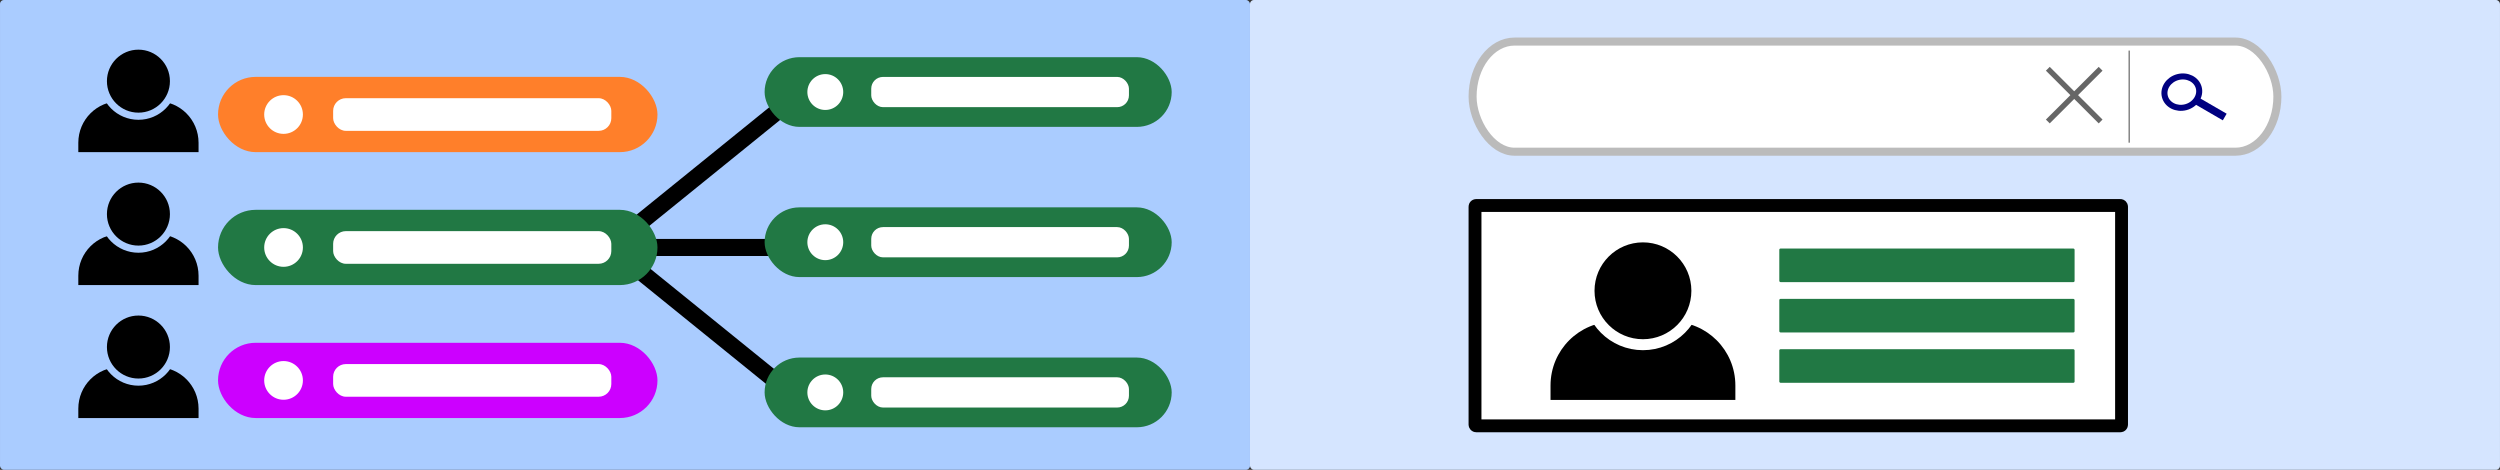 <?xml version="1.0" encoding="UTF-8" standalone="no"?>
<svg
   xmlns:dc="http://purl.org/dc/elements/1.1/"
   xmlns:cc="http://creativecommons.org/ns#"
   xmlns:rdf="http://www.w3.org/1999/02/22-rdf-syntax-ns#"
   xmlns:svg="http://www.w3.org/2000/svg"
   xmlns="http://www.w3.org/2000/svg"
   xmlns:sodipodi="http://sodipodi.sourceforge.net/DTD/sodipodi-0.dtd"
   xmlns:inkscape="http://www.inkscape.org/namespaces/inkscape"
   width="745"
   height="140"
   viewBox="0 0 197.115 37.042"
   version="1.1"
   id="svg4921"
   inkscape:version="1.0.2 (e86c870879, 2021-01-15, custom)"
   sodipodi:docname="structured_data_serps_3.svg">
  <rect x="0" y="0" width="197.115" height="37.042" fill="#333333" stroke="none"/>
  <defs
     id="defs4915" />
  <sodipodi:namedview
     id="base"
     pagecolor="#ffffff"
     bordercolor="#666666"
     borderopacity="1.0"
     inkscape:pageopacity="0.0"
     inkscape:pageshadow="2"
     inkscape:zoom="1"
     inkscape:cx="392.52336"
     inkscape:cy="77.515154"
     inkscape:document-units="mm"
     inkscape:current-layer="layer1"
     inkscape:document-rotation="0"
     showgrid="false"
     units="px"
     inkscape:window-width="1920"
     inkscape:window-height="1017"
     inkscape:window-x="-8"
     inkscape:window-y="-8"
     inkscape:window-maximized="1"
     showguides="false" />
  <g
     inkscape:label="Ebene 1"
     inkscape:groupmode="layer"
     id="layer1">
    <g
       id="g2457"
       transform="translate(3.0607558e-6,-10.583)">
      <rect
         style="fill:#aaccff;stroke-width:0.614;stroke-linecap:round"
         id="rect5585"
         width="98.557"
         height="37.042"
         x="-4.5585674e-07"
         y="10.583"
         ry="0.313" />
    </g>
    <rect
       style="fill:#ff7f2a;stroke:none;stroke-width:0.907;stroke-linecap:round;paint-order:fill markers stroke"
       id="rect980"
       width="34.648"
       height="5.934"
       x="17.191"
       y="6.062"
       ry="2.967" />
    <circle
       style="fill:#ffffff;stroke:none;stroke-width:1.278;stroke-linecap:round;paint-order:fill markers stroke"
       id="path988"
       cx="22.356"
       cy="9.029"
       r="1.526" />
    <rect
       style="fill:#ffffff;stroke:none;stroke-width:1.278;stroke-linecap:round;paint-order:fill markers stroke"
       id="rect990"
       width="21.934"
       height="2.575"
       x="26.266"
       y="7.742"
       ry="1.001" />
    <rect
       style="fill:#000000;fill-opacity:1;stroke:none;stroke-width:0.639;stroke-linecap:round;paint-order:fill markers stroke"
       id="rect1135"
       width="14.768"
       height="1.349"
       x="48.838"
       y="18.837"
       ry="0.151"
       inkscape:transform-center-x="-8.0928787" />
    <rect
       style="fill:#000000;fill-opacity:1;stroke:none;stroke-width:0.622;stroke-linecap:round;paint-order:fill markers stroke"
       id="rect1141"
       width="14.348"
       height="1.317"
       x="52.721"
       y="14.48"
       ry="0.148"
       inkscape:transform-center-x="-6.1113754"
       transform="matrix(0.777,0.629,0.613,-0.79,0,0)"
       inkscape:transform-center-y="4.947348" />
    <rect
       style="fill:#000000;fill-opacity:1;stroke:none;stroke-width:0.622;stroke-linecap:round;paint-order:fill markers stroke"
       id="rect1241"
       width="14.348"
       height="1.317"
       x="28.83"
       y="44.749"
       ry="0.148"
       inkscape:transform-center-x="-6.1113753"
       transform="matrix(0.777,-0.629,0.613,0.79,0,0)"
       inkscape:transform-center-y="-4.9473485" />
    <rect
       style="fill:#217844;fill-opacity:1;stroke:none;stroke-width:0.907;stroke-linecap:round;paint-order:fill markers stroke"
       id="rect1002"
       width="34.648"
       height="5.934"
       x="17.191"
       y="16.544"
       ry="2.967" />
    <circle
       style="fill:#ffffff;stroke:none;stroke-width:1.278;stroke-linecap:round;paint-order:fill markers stroke"
       id="circle1004"
       cx="22.356"
       cy="19.512"
       r="1.526" />
    <rect
       style="fill:#ffffff;stroke:none;stroke-width:1.278;stroke-linecap:round;paint-order:fill markers stroke"
       id="rect1006"
       width="21.934"
       height="2.575"
       x="26.266"
       y="18.224"
       ry="1.001" />
    <rect
       style="fill:#cc00ff;fill-opacity:1;stroke:none;stroke-width:0.907;stroke-linecap:round;paint-order:fill markers stroke"
       id="rect1012"
       width="34.648"
       height="5.934"
       x="17.191"
       y="27.027"
       ry="2.967" />
    <circle
       style="fill:#ffffff;stroke:none;stroke-width:1.278;stroke-linecap:round;paint-order:fill markers stroke"
       id="circle1014"
       cx="22.356"
       cy="29.994"
       r="1.526" />
    <rect
       style="fill:#ffffff;stroke:none;stroke-width:1.278;stroke-linecap:round;paint-order:fill markers stroke"
       id="rect1016"
       width="21.934"
       height="2.575"
       x="26.266"
       y="28.706"
       ry="1.001" />
    <rect
       style="fill:#217844;fill-opacity:1;stroke:none;stroke-width:0.84;stroke-linecap:round;paint-order:fill markers stroke"
       id="rect1074"
       width="32.097"
       height="5.497"
       x="60.286"
       y="16.35"
       ry="2.749" />
    <circle
       style="fill:#ffffff;stroke:none;stroke-width:1.184;stroke-linecap:round;paint-order:fill markers stroke"
       id="circle1076"
       cx="65.071"
       cy="19.098"
       r="1.414" />
    <rect
       style="fill:#ffffff;stroke:none;stroke-width:1.184;stroke-linecap:round;paint-order:fill markers stroke"
       id="rect1078"
       width="20.32"
       height="2.385"
       x="68.693"
       y="17.906"
       ry="0.928" />
    <rect
       style="fill:#217844;fill-opacity:1;stroke:none;stroke-width:0.84;stroke-linecap:round;paint-order:fill markers stroke"
       id="rect1091"
       width="32.097"
       height="5.497"
       x="60.286"
       y="4.508"
       ry="2.749" />
    <circle
       style="fill:#ffffff;stroke:none;stroke-width:1.184;stroke-linecap:round;paint-order:fill markers stroke"
       id="circle1093"
       cx="65.071"
       cy="7.256"
       r="1.414" />
    <rect
       style="fill:#ffffff;stroke:none;stroke-width:1.184;stroke-linecap:round;paint-order:fill markers stroke"
       id="rect1095"
       width="20.32"
       height="2.385"
       x="68.693"
       y="6.064"
       ry="0.928" />
    <rect
       style="fill:#217844;fill-opacity:1;stroke:none;stroke-width:0.84;stroke-linecap:round;paint-order:fill markers stroke"
       id="rect1103"
       width="32.097"
       height="5.497"
       x="60.286"
       y="28.192"
       ry="2.749" />
    <circle
       style="fill:#ffffff;stroke:none;stroke-width:1.184;stroke-linecap:round;paint-order:fill markers stroke"
       id="circle1105"
       cx="65.071"
       cy="30.941"
       r="1.414" />
    <rect
       style="fill:#ffffff;stroke:none;stroke-width:1.184;stroke-linecap:round;paint-order:fill markers stroke"
       id="rect1107"
       width="20.32"
       height="2.385"
       x="68.693"
       y="29.748"
       ry="0.928" />
    <path
       style="fill:#000000;stroke-width:0.048"
       d="m 9.452,18.461 c -1.816,0 -3.278,1.462 -3.278,3.278 v 0.739 h 9.481 v -0.739 c 0,-1.816 -1.462,-3.278 -3.278,-3.278 z"
       id="path2415" />
    <circle
       style="fill:#000000;stroke:#aaccff;stroke-width:0.563;stroke-miterlimit:4;stroke-dasharray:none;stroke-opacity:1"
       id="circle2417"
       cx="10.914"
       cy="16.881"
       r="2.765" />
    <path
       style="fill:#000000;stroke-width:0.048"
       d="m 9.452,28.944 c -1.816,0 -3.278,1.462 -3.278,3.278 v 0.739 h 9.481 v -0.739 c 0,-1.816 -1.462,-3.278 -3.278,-3.278 z"
       id="path1929" />
    <circle
       style="fill:#000000;stroke:#aaccff;stroke-width:0.563;stroke-miterlimit:4;stroke-dasharray:none;stroke-opacity:1"
       id="circle1931"
       cx="10.914"
       cy="27.363"
       r="2.765" />
    <path
       style="fill:#000000;stroke-width:0.048"
       d="m 9.452,7.979 c -1.816,0 -3.278,1.462 -3.278,3.278 v 0.739 h 9.481 v -0.739 c 0,-1.816 -1.462,-3.278 -3.278,-3.278 z"
       id="path1935" />
    <circle
       style="fill:#000000;stroke:#aaccff;stroke-width:0.563;stroke-miterlimit:4;stroke-dasharray:none;stroke-opacity:1"
       id="circle1937"
       cx="10.914"
       cy="6.399"
       r="2.765" />
    <g
       id="g2461"
       transform="translate(98.557,-10.583)"
       style="fill:#d5e5ff">
      <rect
         style="fill:#d5e5ff;stroke-width:0.614;stroke-linecap:round"
         id="rect2459"
         width="98.557"
         height="37.042"
         x="-4.5585674e-07"
         y="10.583"
         ry="0.313" />
    </g>
    <rect
       style="fill:#ffffff;fill-opacity:1;stroke:#000000;stroke-width:1.015;stroke-linecap:round;stroke-opacity:1;paint-order:fill markers stroke"
       id="rect2025"
       width="50.977"
       height="17.371"
       x="116.299"
       y="16.203"
       ry="0.092" />
    <g
       id="g2114"
       transform="translate(10.91,3.193)">
      <g
         id="g2100">
        <path
           style="fill:#000000;stroke-width:0.074"
           d="m 116.382,22.164 c -2.792,0 -5.039,2.248 -5.039,5.039 v 1.136 h 14.574 v -1.136 c 0,-2.792 -2.248,-5.039 -5.039,-5.039 z"
           id="path2008" />
        <circle
           style="fill:#000000;stroke:#ffffff;stroke-width:0.865;stroke-miterlimit:4;stroke-dasharray:none;stroke-opacity:1"
           id="circle2010"
           cx="118.63"
           cy="19.735"
           r="4.251" />
      </g>
      <g
         id="g2105">
        <rect
           style="fill:#217844;fill-opacity:1;stroke:none;stroke-width:1.046;stroke-linecap:round;stroke-opacity:1;paint-order:fill markers stroke"
           id="rect2014"
           width="23.283"
           height="2.646"
           x="129.381"
           y="16.404"
           ry="0.098" />
        <rect
           style="fill:#217844;fill-opacity:1;stroke:none;stroke-width:1.046;stroke-linecap:round;stroke-opacity:1;paint-order:fill markers stroke"
           id="rect2016"
           width="23.283"
           height="2.646"
           x="129.381"
           y="20.373"
           ry="0.098" />
        <rect
           style="fill:#217844;fill-opacity:1;stroke:none;stroke-width:1.046;stroke-linecap:round;stroke-opacity:1;paint-order:fill markers stroke"
           id="rect2018"
           width="23.283"
           height="2.646"
           x="129.381"
           y="24.342"
           ry="0.098" />
      </g>
    </g>
    <rect
       style="fill:#ffffff;fill-opacity:1;stroke:#bbbbbb;stroke-width:0.633;stroke-miterlimit:4;stroke-dasharray:none;stroke-opacity:1"
       id="rect331"
       width="63.455"
       height="8.685"
       x="116.108"
       y="3.277"
       ry="8.662"
       rx="3.311" />
    <rect
       style="fill:#666666;stroke:#bbbbbb;stroke-width:0;stroke-miterlimit:4;stroke-dasharray:none;stroke-opacity:1"
       id="rect1392"
       width="0.094"
       height="7.262"
       x="-167.925"
       y="3.988"
       transform="scale(-1,1)" />
    <g
       id="g1471"
       transform="matrix(0.652,0,0,0.651,108.542,-119.979)"
       style="stroke-width:1.994">
      <rect
         style="fill:#666666;stroke:#bbbbbb;stroke-width:0;stroke-miterlimit:4;stroke-dasharray:none;stroke-opacity:1"
         id="rect1447"
         width="0.656"
         height="9.031"
         x="-198.474"
         y="74.312"
         transform="matrix(-0.707,-0.707,-0.707,0.707,0,0)" />
      <rect
         style="fill:#666666;stroke:#bbbbbb;stroke-width:0;stroke-miterlimit:4;stroke-dasharray:none;stroke-opacity:1"
         id="rect1447-3"
         width="0.656"
         height="9.031"
         x="78.499"
         y="193.63"
         transform="matrix(-0.707,0.707,0.707,0.707,0,0)" />
    </g>
    <g
       id="g1549"
       transform="matrix(0.218,-0.058,0.058,0.218,151.236,-20.677)"
       style="stroke-width:1.994">
      <rect
         style="fill:#000080;stroke:#bbbbbb;stroke-width:0;stroke-miterlimit:4;stroke-dasharray:none;stroke-opacity:1"
         id="rect1530"
         width="2.672"
         height="11.419"
         x="-62.272"
         y="147.781"
         transform="rotate(-45)" />
      <ellipse
         style="fill:#000000;fill-opacity:0;stroke:#000080;stroke-width:2.11;stroke-miterlimit:4;stroke-dasharray:none;stroke-opacity:1"
         id="path1545"
         cx="57.228"
         cy="143.401"
         rx="6.119"
         ry="5.439" />
    </g>
  </g>
</svg>
